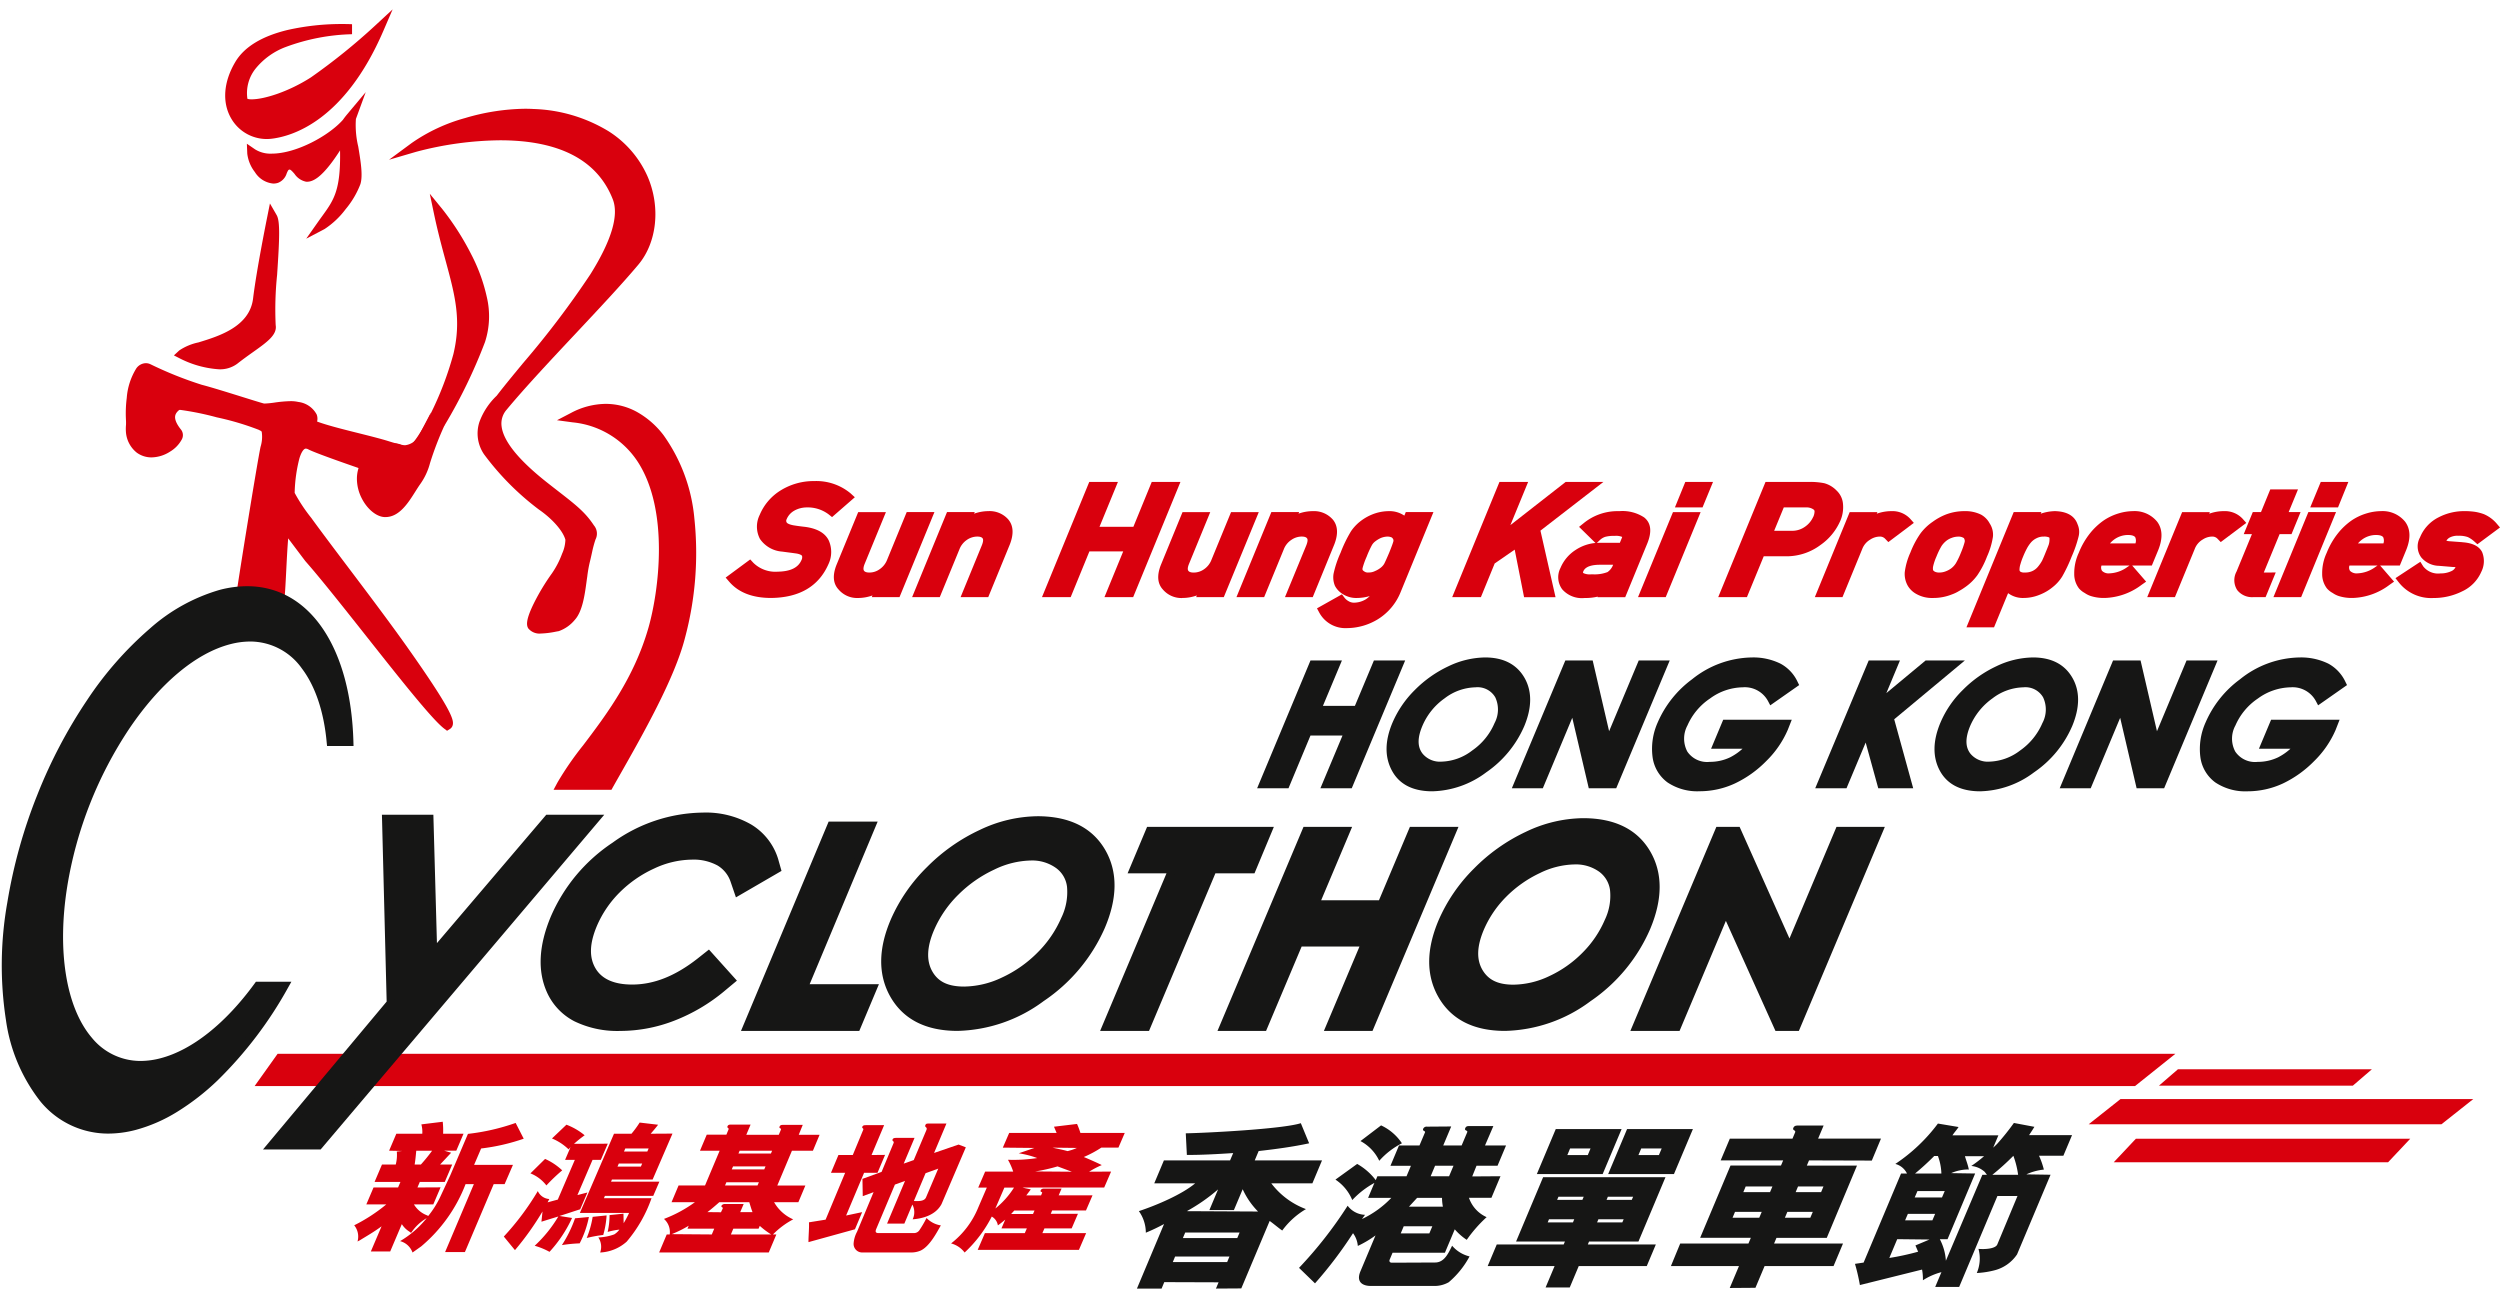 <svg xmlns="http://www.w3.org/2000/svg" xmlns:xlink="http://www.w3.org/1999/xlink" width="361.614" height="186.383" viewBox="0 0 361.614 186.383"><defs><style>.a{fill:none;}.b{clip-path:url(#a);}.c{fill:#d9000d;}.d{fill:#161615;}</style><clipPath id="a"><rect class="a" width="361.614" height="186.383"/></clipPath></defs><g class="b" transform="translate(0 0)"><path class="c" d="M39.063,11.505c-.265.317-.464.582-.618.806-2.928,3.347-10.364,6.708-13.693,4.43.053,1.3,1.772,4.112,3.5,3.559,1-.32.662-1.844,1.84-1.95,1-.086,1.545,1.67,2.509,1.753,1.535.133,4.066-3.7,5.469-6.292.525,8.912-.914,9.982-3.2,13.221,1.608-.845,4.289-4.284,4.831-6.075.634-2.09-1.234-7.831-.641-9.451" transform="translate(11.739 5.456)"/><path class="c" d="M41.161,7.872l-1.42,3.882a13.315,13.315,0,0,0,.34,4c.355,2.146.69,4.174.314,5.414a12.7,12.7,0,0,1-2.14,3.631,12.037,12.037,0,0,1-3.047,2.875l-2.654,1.394,1.726-2.45c.2-.285.394-.552.58-.809,1.686-2.329,2.7-3.731,2.586-9.513-.487.766-.981,1.474-1.444,2.066-1.319,1.686-2.376,2.471-3.325,2.471-.047,0-.095,0-.141-.006A2.659,2.659,0,0,1,30.864,19.7c-.2-.235-.546-.628-.7-.628h-.009c-.152.014-.206.04-.424.55a2.125,2.125,0,0,1-1.256,1.369,2.208,2.208,0,0,1-.675.106,3.5,3.5,0,0,1-2.672-1.663,5.381,5.381,0,0,1-1.1-2.66l-.059-1.44,1.189.814a4.212,4.212,0,0,0,2.407.619c3.533,0,8.252-2.575,10.306-4.9.18-.261.388-.531.635-.825ZM32.678,19.383c.07,0,.73-.054,2.187-1.916a26.985,26.985,0,0,0,1.766-2.6,20.039,20.039,0,0,1-2.777,1.649,18.536,18.536,0,0,1-3.13,1.212,3.345,3.345,0,0,1,1.233,1.021c.214.246.537.618.705.633ZM38.431,22a6.272,6.272,0,0,0,.581-1.249,9.225,9.225,0,0,0-.114-3.235A19.909,19.909,0,0,1,38.431,22ZM27.568,18.21a6.955,6.955,0,0,1-1.629-.18,5.159,5.159,0,0,0,.35.543A2.238,2.238,0,0,0,27.8,19.649a.752.752,0,0,0,.233-.037c.135-.043.216-.2.368-.561a2.88,2.88,0,0,1,.577-.947A9.941,9.941,0,0,1,27.568,18.21Z" transform="translate(11.739 5.456)"/><path class="c" d="M40.175,2.877s-12.8-.737-16.248,5.129.352,10.477,4.542,10c4.134-.479,10.7-3.812,15.6-15.143a89.022,89.022,0,0,1-9.4,7.584c-5.035,3.233-10.517,4.082-10.308,2.57,0,0-2.045-9.2,15.816-10.134" transform="translate(10.71 1.35)"/><path class="c" d="M46.085.005,44.729,3.144C39.106,16.161,31.543,18.372,28.552,18.719a5.926,5.926,0,0,1-5.844-2.976c-1.307-2.286-1.09-5.24.6-8.1,1.292-2.2,3.867-3.771,7.654-4.674A35.609,35.609,0,0,1,38.8,2.124c.865,0,1.39.03,1.412.031l0,1.444a29.51,29.51,0,0,0-9.582,1.844,10.245,10.245,0,0,0-4.345,3.1,5.665,5.665,0,0,0-1.221,4.315l.02.091a2.153,2.153,0,0,0,.618.068c1.8,0,5.321-1.093,8.573-3.181a88.849,88.849,0,0,0,9.3-7.506ZM27.868,17.312a4.556,4.556,0,0,0,.519-.03,13.676,13.676,0,0,0,7.132-3.339A27.06,27.06,0,0,0,41.86,5.783a68.119,68.119,0,0,1-6.8,5.266c-3.649,2.343-7.407,3.41-9.355,3.41a2.252,2.252,0,0,1-1.781-.583,1.186,1.186,0,0,1-.292-.828,7.19,7.19,0,0,1,1.5-5.385,8.826,8.826,0,0,1,.683-.794,6.081,6.081,0,0,0-1.267,1.5c-1.416,2.405-1.63,4.83-.587,6.654A4.519,4.519,0,0,0,27.868,17.312Z" transform="translate(10.71 1.35)"/><path class="c" d="M28.829,33.149c-.756,6.261-9.51,6.668-10.9,7.952,0,0,5.116,2.612,7.4.814,2.918-2.3,5.533-3.581,5.307-4.9-.47-2.828,1.081-14.191.234-15.657,0,0-1.536,7.556-2.048,11.791" transform="translate(8.504 10.129)"/><path class="c" d="M23.154,43.287h0a14.539,14.539,0,0,1-5.559-1.527l-.944-.482.778-.72A7.886,7.886,0,0,1,20.2,39.4c2.949-.9,7.4-2.269,7.9-6.337.509-4.216,2.042-11.774,2.057-11.85L30.54,19.3l.977,1.692c.517.9.409,3.444.061,8.646a48.728,48.728,0,0,0-.206,7.26c.24,1.4-1.23,2.447-3.265,3.893-.705.5-1.5,1.07-2.314,1.709A4.165,4.165,0,0,1,23.154,43.287ZM19.77,41.081a10.447,10.447,0,0,0,3.384.726h0a2.747,2.747,0,0,0,1.723-.474c.838-.662,1.653-1.241,2.372-1.753a20.878,20.878,0,0,0,2.143-1.647c.358-.344.547-.633.52-.794a45.988,45.988,0,0,1,.181-7.49c-.214,1.293-.4,2.546-.53,3.589A7.262,7.262,0,0,1,25.977,38.6a21.534,21.534,0,0,1-5.345,2.213C20.347,40.9,20.051,40.99,19.77,41.081Z" transform="translate(8.504 10.129)"/><path class="c" d="M13.123,45.812c1.647-.924.52-4.343,4.953-4.576,2.322-.122,12.248,2.387,13.619,3.173.485.276,1.25.317.613,3.237-.5,2.32-3.5,21.015-3.528,21.6,1.011,1.01,4.859-.025,5.483.675.29-1.38.408-9.07.84-11.017.007-.027,3.593,4.759,3.6,4.74C44.12,69.812,55.843,85.619,58.613,87.7c.8-.5-3.431-6.634-6.5-10.974-6.1-8.613-16.352-21.4-16.3-22.518.257-5.237,1.187-7.952,3.046-6.97,1.165.612,8.38,3.08,9.042,3.293,1.129.363,1.664-1.375,3.058-1.937,1.6-.653,1.353-.451-1.091-1.225-2.705-.857-8.819-2.1-10.957-3.1a.112.112,0,0,1-.038-.155c.64-.9-.025-1.931-1.971-2.4-1.347-.324-3.687.283-4.843.252-.32-.007-6.65-2.095-9.139-2.738A53.71,53.71,0,0,1,15.363,36.2c-1.894-.877-3.127,5.375-2.239,9.608" transform="translate(6.085 17.131)"/><path class="c" d="M15.007,35.4h0a1.563,1.563,0,0,1,.66.15A54.322,54.322,0,0,0,23.1,38.527c1.378.356,3.911,1.147,5.947,1.782,1.363.426,2.772.865,3.076.934h.025a13.569,13.569,0,0,0,1.509-.148,18.314,18.314,0,0,1,2.276-.2,4.869,4.869,0,0,1,1.139.116,3.482,3.482,0,0,1,2.648,1.809,1.717,1.717,0,0,1,.063,1.024c1.427.538,3.879,1.153,6.075,1.7,1.632.409,3.174.8,4.229,1.13.473.15.861.262,1.173.352s.557.161.733.226a1.547,1.547,0,0,1,.313.15.8.8,0,0,1,.388.643.885.885,0,0,1-.59.845c-.154.077-.353.157-.628.268l-.244.1a3.7,3.7,0,0,0-1.194.954A2.651,2.651,0,0,1,48.2,51.3a1.707,1.707,0,0,1-.522-.084c-.39-.126-7.89-2.676-9.157-3.342a.845.845,0,0,0-.37-.115c-.306,0-.649.516-.919,1.38a21.776,21.776,0,0,0-.695,5.023A24,24,0,0,0,38.93,57.77c1.424,1.964,3.336,4.5,5.361,7.18,2.794,3.7,5.96,7.9,8.409,11.354,6.47,9.139,6.863,10.638,6.711,11.391A.929.929,0,0,1,59,88.31l-.42.262-.4-.3c-1.713-1.284-6.36-7.159-11.28-13.38-3.215-4.064-6.539-8.267-8.743-10.776l0,0c-.057-.061-.109-.129-.162-.2l-.334-.44L36.622,62.1,35.6,60.739c-.112,1.305-.2,3.041-.281,4.639-.109,2.155-.2,4.016-.345,4.69l-.295,1.4-.913-1.025A2.7,2.7,0,0,0,33,70.379c-.3,0-.628.014-.979.029-.387.016-.787.033-1.18.033a3.651,3.651,0,0,1-2.569-.684l-.225-.225.014-.318c.028-.658,3.028-19.321,3.543-21.718a4.826,4.826,0,0,0,.174-2.124c-.039-.128-.058-.14-.258-.239-.054-.027-.116-.058-.18-.094a39.762,39.762,0,0,0-6.058-1.8,41.056,41.056,0,0,0-7.026-1.28c-.051,0-.1,0-.14,0-2.387.125-2.781,1.2-3.237,2.435a3.434,3.434,0,0,1-1.4,2.049l-.859.482-.2-.964a17.762,17.762,0,0,1-.172-5.529,9.438,9.438,0,0,1,1.394-4.293A1.748,1.748,0,0,1,15.007,35.4Zm17.139,7.29h-.108a24.056,24.056,0,0,1-3.423-1c-2.02-.631-4.535-1.416-5.877-1.762a55.317,55.317,0,0,1-7.677-3.065.154.154,0,0,0-.054-.017c-.017,0-.108.035-.247.206-.79.973-1.347,3.906-1.179,6.683a5.138,5.138,0,0,1,1.151-1.979,4.843,4.843,0,0,1,3.307-1.24c.067,0,.139-.005.216-.005,2.633,0,12.25,2.384,13.8,3.273.026.015.064.034.105.054.983.487,1.438,1.292.855,3.965-.448,2.088-3.045,18.144-3.458,21.065a4.624,4.624,0,0,0,1.283.129c.363,0,.748-.016,1.12-.032s.714-.03,1.04-.03a6.566,6.566,0,0,1,.656.028c.078-.9.148-2.292.217-3.655a58.718,58.718,0,0,1,.526-6.559l.009-.037.146-.526.546,0c.365,0,.51.187.775.532.121.158.292.383.494.649.4.529.922,1.22,1.412,1.871.636.844,1.354,1.8,1.464,1.935C41.473,65.7,44.808,69.92,48.034,74c3.033,3.834,6.133,7.753,8.355,10.339q-.25-.4-.553-.878c-1.36-2.122-3.114-4.623-4.316-6.32-2.436-3.439-5.6-7.625-8.383-11.318-2.118-2.806-4.119-5.457-5.57-7.469-2.33-3.231-2.5-3.772-2.476-4.183a22.987,22.987,0,0,1,.763-5.462c.5-1.589,1.27-2.395,2.3-2.395a2.237,2.237,0,0,1,1.044.282c1.065.559,8.038,2.958,8.926,3.245a.265.265,0,0,0,.079.014c.18,0,.5-.339.79-.639a6.3,6.3,0,0,1,1.146-1.009q-.227-.069-.489-.151c-1.014-.321-2.534-.7-4.144-1.106a49.247,49.247,0,0,1-6.9-2.031l-.024-.012a.834.834,0,0,1-.317-1.187l.019-.029c.143-.2.1-.314.082-.362-.1-.265-.587-.662-1.632-.912a3.525,3.525,0,0,0-.8-.076,17,17,0,0,0-2.089.189A14.332,14.332,0,0,1,32.146,42.689Z" transform="translate(6.085 17.131)"/><path class="c" d="M246.649,114.649H207.958l2.521-2.679h38.693Z" transform="translate(98.624 53.102)"/><path class="c" d="M246.805,115.011H207.121l3.2-3.4h39.686Zm-38.011-.723h37.7l1.842-1.956h-37.7Z" transform="translate(98.624 53.102)"/><path class="c" d="M239.419,106.808H212.48l1.912-1.651h26.946Z" transform="translate(100.769 49.871)"/><path class="c" d="M239.554,107.17H211.509l2.749-2.374h28.055Zm-26.1-.723h25.833l1.079-.928H214.527Z" transform="translate(100.769 49.871)"/><path class="c" d="M209.321,108.083h49.862L255.5,111H205.634Z" transform="translate(97.522 51.258)"/><path class="c" d="M255.621,111.363H204.595l4.6-3.642h51.027Zm-48.949-.723h48.7l2.774-2.2h-48.7Z" transform="translate(97.522 51.258)"/><path class="c" d="M296.617,107.586H25.456l2.816-3.951H301.561Z" transform="translate(12.073 49.149)"/><path class="c" d="M296.743,107.948H24.755l3.331-4.674H302.593Zm-270.585-.723H296.49L300.53,104H28.459Z" transform="translate(12.073 49.149)"/><path class="c" d="M81.174,51.449a3.769,3.769,0,0,1,1.772-.439,5.019,5.019,0,0,1,3.143,1l.5.4,3.295-2.872-.635-.578A7.739,7.739,0,0,0,84.025,47.2a9.036,9.036,0,0,0-4.856,1.34,7.61,7.61,0,0,0-3.05,3.56,3.813,3.813,0,0,0,.046,3.473,4.259,4.259,0,0,0,3.2,1.827c.494.065.972.131,1.42.186l.64.088c.512.087.764.236.824.349a.9.9,0,0,1-.094.63c-.475,1.079-1.591,1.62-3.417,1.651a4.551,4.551,0,0,1-3.516-1.265l-.469-.506-3.554,2.627.538.624c1.336,1.541,3.361,2.322,6.024,2.322h.012c4.093-.044,6.883-1.681,8.291-4.881a4.107,4.107,0,0,0,.043-3.445c-.52-1.06-1.656-1.719-3.41-1.956-.777-.084-1.361-.172-1.694-.227-.78-.147-.938-.354-.969-.4a.466.466,0,0,1-.016-.475,2.523,2.523,0,0,1,1.16-1.271" transform="translate(33.764 22.386)"/><path class="c" d="M92.352,50.243l-2.833,6.9a2.925,2.925,0,0,1-1.089,1.368,2.5,2.5,0,0,1-1.47.476c-.407,0-.675-.088-.793-.274s-.083-.537.106-.992l3.072-7.474H85.336l-3.148,7.651c-.588,1.5-.487,2.7.311,3.544a3.506,3.506,0,0,0,2.8,1.227h.007A6.239,6.239,0,0,0,87.4,62.3l-.1.243h4.011l5.051-12.3Z" transform="translate(38.8 23.828)"/><path class="c" d="M100.562,50.15a6.184,6.184,0,0,0-2.107.369l.093-.231h-4.01l-5.046,12.3h4l2.836-6.9a2.924,2.924,0,0,1,1.084-1.378,2.667,2.667,0,0,1,1.5-.482c.6,0,.742.2.789.277.112.162.065.537-.131,1.007l-3.065,7.476h4l3.136-7.654c.575-1.5.5-2.7-.236-3.577a3.586,3.586,0,0,0-2.85-1.21" transform="translate(42.442 23.784)"/><path class="c" d="M118.112,47.282l-2.657,6.491h-4.9l2.665-6.491h-4.147l-6.839,16.669h4.151l2.708-6.618h4.89l-2.714,6.618h4.153l6.842-16.669Z" transform="translate(48.484 22.423)"/><path class="c" d="M117.13,62.665h0a6.22,6.22,0,0,0,2.1-.367l-.108.248h4l5.061-12.3h-4.01l-2.834,6.9a2.919,2.919,0,0,1-1.079,1.368,2.571,2.571,0,0,1-1.485.478c-.405,0-.669-.088-.793-.276s-.077-.535.111-.989l3.068-7.476h-4.011l-3.136,7.65c-.588,1.5-.489,2.692.3,3.546a3.527,3.527,0,0,0,2.807,1.227" transform="translate(53.895 23.828)"/><path class="c" d="M135.242,51.36a3.6,3.6,0,0,0-2.863-1.21,6.219,6.219,0,0,0-2.095.366l.1-.229h-4.023l-5.046,12.3h4.006l2.834-6.9a2.854,2.854,0,0,1,1.1-1.378,2.622,2.622,0,0,1,1.489-.482c.4,0,.671.09.786.265l.013.022c.111.156.059.526-.133,1l-3.077,7.474h4.016l3.128-7.651c.579-1.5.5-2.7-.231-3.578" transform="translate(57.534 23.784)"/><path class="c" d="M141.849,50.8a3.8,3.8,0,0,0-2.266-.649,6.5,6.5,0,0,0-2.347.464,7.144,7.144,0,0,0-1.753,1.007,6.306,6.306,0,0,0-1.352,1.446,19.136,19.136,0,0,0-1.5,3.09,14.9,14.9,0,0,0-1.023,3.066,3.181,3.181,0,0,0,.209,1.741,3.064,3.064,0,0,0,1.1,1.165,3.59,3.59,0,0,0,2.13.579h.029a6.7,6.7,0,0,0,1.771-.274,3.476,3.476,0,0,1-.556.457,3.372,3.372,0,0,1-1.774.5,1.527,1.527,0,0,1-.752-.229,1.9,1.9,0,0,1-.541-.453l-.4-.528-3.61,2.029.354.658a4.294,4.294,0,0,0,3.986,2.2h.012a8.658,8.658,0,0,0,4.442-1.274,8.2,8.2,0,0,0,3.31-3.947l4.741-11.564h-4Zm-1.583,3.72c-.06.209-.209.662-.606,1.639-.4.936-.61,1.395-.73,1.619a2.077,2.077,0,0,1-.534.584l-.021.015a3.381,3.381,0,0,1-.752.433l-.032.015a2,2,0,0,1-.918.2.949.949,0,0,1-.55-.106l-.074-.055a.684.684,0,0,1-.221-.186l-.025-.055a.5.5,0,0,1,.022-.276l0-.029a11.3,11.3,0,0,1,.576-1.585,14.59,14.59,0,0,1,.755-1.66,1.824,1.824,0,0,1,.491-.554l.034-.025a4.028,4.028,0,0,1,.781-.466,2.831,2.831,0,0,1,.958-.2,1.551,1.551,0,0,1,.607.128.708.708,0,0,1,.2.239l.034.077a.473.473,0,0,1,0,.243" transform="translate(61.282 23.784)"/><path class="c" d="M164.36,47.282H158.9l-8,6.249,2.568-6.249h-4.147l-6.839,16.669h4.151l1.995-4.872,2.894-2,1.356,6.877h4.55l-2.182-9.625Z" transform="translate(67.572 22.423)"/><path class="c" d="M165.343,51.08a5.725,5.725,0,0,0-3.593-.93h-.234a7.735,7.735,0,0,0-4.953,1.738l-.669.537,2.372,2.329a6.234,6.234,0,0,0-2.885,1.019,5.7,5.7,0,0,0-2.176,2.595,2.921,2.921,0,0,0,.261,3.1,3.78,3.78,0,0,0,3.237,1.246h.01a7.774,7.774,0,0,0,1.889-.2l-.034.086h4l3.221-7.842c.652-1.654.512-2.882-.444-3.668m-5.354,7.883a5.282,5.282,0,0,1-2.138.317l-.2,0a2.2,2.2,0,0,1-1.113-.165h0l-.056-.059a.3.3,0,0,1-.025-.037.279.279,0,0,1,.034-.13c.1-.234.376-.954,2.276-.992h2.049a2.169,2.169,0,0,1-.827,1.069m2.077-4.915-.273.666h-2.761c-.192,0-.383.009-.566.021l.422-.4a2.037,2.037,0,0,1,.793-.482,4.893,4.893,0,0,1,1.265-.14h.14a2.27,2.27,0,0,1,1.041.155,1.03,1.03,0,0,1-.06.183" transform="translate(72.511 23.784)"/><path class="c" d="M160.714,62.546h4.006l5.051-12.3h-4Z" transform="translate(76.219 23.828)"/><path class="c" d="M164.334,50.972h3.994l1.518-3.69h-4.01Z" transform="translate(77.936 22.423)"/><path class="c" d="M186.2,53.011a4.94,4.94,0,0,0,.43-2.543,2.955,2.955,0,0,0-.9-1.908,3.923,3.923,0,0,0-1.8-1.087l-.065-.013a10.593,10.593,0,0,0-1.949-.178h-6.49L168.583,63.95h4.152l2.431-5.909h3.3a8.179,8.179,0,0,0,4.931-1.65,8.28,8.28,0,0,0,2.8-3.38m-3.888-.644A3.407,3.407,0,0,1,181.2,53.72a3.18,3.18,0,0,1-1.964.635h-2.562l1.392-3.383h3.117l.086,0a1.774,1.774,0,0,1,1.059.273l.027.022a.338.338,0,0,1,.162.231,1.985,1.985,0,0,1-.2.871" transform="translate(79.95 22.423)"/><path class="c" d="M191.835,51.234a3.516,3.516,0,0,0-2.7-1.084,6.294,6.294,0,0,0-2.12.372l.1-.233h-4.01l-5.043,12.3h4l2.856-6.96a2.68,2.68,0,0,1,1.131-1.349l.034-.022a2.574,2.574,0,0,1,1.365-.429,1.016,1.016,0,0,1,.777.311l.469.486,3.686-2.776Z" transform="translate(84.446 23.784)"/><path class="c" d="M197.356,59.467a12.923,12.923,0,0,0,1.433-2.757,10.883,10.883,0,0,0,.851-2.836,2.949,2.949,0,0,0-.475-1.955A3.112,3.112,0,0,0,198,50.7l-.029-.021a5.1,5.1,0,0,0-2.444-.528H195.5a7.511,7.511,0,0,0-2.652.482,8.495,8.495,0,0,0-1.914,1.053,7.525,7.525,0,0,0-1.753,1.664,13.061,13.061,0,0,0-1.477,2.785,9.906,9.906,0,0,0-.817,2.842,3.473,3.473,0,0,0,.438,1.967,3.224,3.224,0,0,0,1.25,1.194,4.566,4.566,0,0,0,2.4.572h.018a7.2,7.2,0,0,0,2.7-.509,5.321,5.321,0,0,0,1.058-.507,8.156,8.156,0,0,0,.8-.5,7.394,7.394,0,0,0,1.8-1.723m-1.8-4.847a11.658,11.658,0,0,1-.54,1.539,10.929,10.929,0,0,1-.722,1.513,2.8,2.8,0,0,1-.675.746,3.192,3.192,0,0,1-.8.433,2.519,2.519,0,0,1-.952.177,1.414,1.414,0,0,1-.632-.128,1.083,1.083,0,0,1-.249-.212,1.585,1.585,0,0,1,0-.507,7.594,7.594,0,0,1,.492-1.47,10.787,10.787,0,0,1,.737-1.523,3.355,3.355,0,0,1,.66-.725,2.716,2.716,0,0,1,.818-.453,2.671,2.671,0,0,1,.933-.178,1.359,1.359,0,0,1,.662.128l.053.025c.041.024.119.063.131.1l.05.124a.6.6,0,0,1,.031.41" transform="translate(88.627 23.784)"/><path class="c" d="M209,52.031c-.29-.845-1.1-1.83-3.257-1.881h-.038a6.835,6.835,0,0,0-2.026.37l.1-.231h-4.007l-6.835,16.666h3.992l2.032-4.939c.124.084.248.164.379.239a3.557,3.557,0,0,0,1.866.454,6.109,6.109,0,0,0,2.315-.463,6.822,6.822,0,0,0,1.871-1.089,5.945,5.945,0,0,0,1.406-1.57,21.474,21.474,0,0,0,1.349-2.845,17.6,17.6,0,0,0,1.011-2.922A2.7,2.7,0,0,0,209,52.031m-4.147,2.926c-.158.423-.317.815-.482,1.21-.142.364-.3.736-.487,1.141a5.563,5.563,0,0,1-.649.935,2.24,2.24,0,0,1-.768.575,2.438,2.438,0,0,1-1.1.209,1.079,1.079,0,0,1-.607-.106l-.03-.027a.3.3,0,0,1-.119-.24,2.777,2.777,0,0,1,.14-.852,8.785,8.785,0,0,1,.38-1.073,11.9,11.9,0,0,1,.532-1.147,5.042,5.042,0,0,1,.619-.917,2.506,2.506,0,0,1,.815-.607,2.185,2.185,0,0,1,1.025-.227,1.712,1.712,0,0,1,.78.125.18.18,0,0,1,.047.147v.066a2.445,2.445,0,0,1-.1.787" transform="translate(91.501 23.784)"/><path class="c" d="M214.741,58.021l.935-2.261c.665-1.672.613-3.046-.168-4.087A4.207,4.207,0,0,0,212,50.15a7.406,7.406,0,0,0-2.018.313,7.917,7.917,0,0,0-2.176,1.014,9.5,9.5,0,0,0-1.984,1.852,11.092,11.092,0,0,0-1.65,2.854,6.975,6.975,0,0,0-.655,3.019,3.419,3.419,0,0,0,.7,2.142l.022.022a3,3,0,0,0,.793.621,3.37,3.37,0,0,0,.862.436,6.207,6.207,0,0,0,1.942.286h.09a9.268,9.268,0,0,0,5.3-1.874l.691-.489L211.9,58.021ZM209.369,54.2a3.4,3.4,0,0,1,1.924-.6c.547,0,.9.118,1.045.324a1.236,1.236,0,0,1,.034.895h-3.686a3.665,3.665,0,0,1,.683-.621m1.831,4.037a4.7,4.7,0,0,1-2.574.914,1.346,1.346,0,0,1-1.079-.355l-.029-.04a.875.875,0,0,1-.059-.737h4.062Z" transform="translate(96.512 23.784)"/><path class="c" d="M224.453,51.234a3.5,3.5,0,0,0-2.7-1.084,6.184,6.184,0,0,0-2.116.372l.094-.233h-4.007l-5.051,12.3h4.006l2.863-6.96a2.689,2.689,0,0,1,1.117-1.352l.034-.016a2.516,2.516,0,0,1,1.365-.432,1.019,1.019,0,0,1,.781.314l.469.482L225,51.853Z" transform="translate(99.914 23.784)"/><path class="c" d="M223.48,60.04l2.287-5.552h1.723L228.8,51.3h-1.723l1.352-3.285h-4.01L223.075,51.3h-1.187l-1.309,3.189h1.185L219.538,59.9a2.622,2.622,0,0,0,.106,2.693A2.732,2.732,0,0,0,222,63.6h1.74l1.464-3.562Z" transform="translate(103.968 22.771)"/><path class="c" d="M228.11,50.243l-5.052,12.3h4.007l5.046-12.3Z" transform="translate(105.785 23.828)"/><path class="c" d="M232.183,47.282h-3.989l-1.526,3.69h4.019Z" transform="translate(107.497 22.423)"/><path class="c" d="M244.724,54.644l-1.889-.14a2.047,2.047,0,0,1-.441-.08,1.281,1.281,0,0,1,.489-.461,2.45,2.45,0,0,1,1.293-.249,3.734,3.734,0,0,1,1.322.192,4.005,4.005,0,0,1,.917.615l.466.42,3.268-2.425-.529-.622a5.023,5.023,0,0,0-1.766-1.291l-.057-.024a7.3,7.3,0,0,0-1.232-.323,10.036,10.036,0,0,0-1.539-.106,7.975,7.975,0,0,0-3.8.917,5.6,5.6,0,0,0-2.651,2.89,2.674,2.674,0,0,0,.2,2.906,3.435,3.435,0,0,0,2.565,1.2l2.018.168.052,0a1.769,1.769,0,0,1,.308.027,1.238,1.238,0,0,1-.671.6,3.57,3.57,0,0,1-1.507.3,2.721,2.721,0,0,1-2.5-1.023l-.411-.659-3.6,2.368.509.649a5.942,5.942,0,0,0,4.979,2.223h.007a9.193,9.193,0,0,0,4.168-.97,5.526,5.526,0,0,0,2.749-2.811,3.439,3.439,0,0,0,.128-2.845c-.419-.852-1.383-1.339-2.85-1.439" transform="translate(111.465 23.783)"/><path class="c" d="M239.07,58.021,240,55.76c.671-1.672.615-3.046-.167-4.087a4.2,4.2,0,0,0-3.51-1.523,7.4,7.4,0,0,0-2.018.313,7.877,7.877,0,0,0-2.176,1.014,9.5,9.5,0,0,0-1.984,1.852,11.136,11.136,0,0,0-1.651,2.854,6.927,6.927,0,0,0-.653,3.019,3.418,3.418,0,0,0,.7,2.142l.022.022a3,3,0,0,0,.793.621,3.394,3.394,0,0,0,.862.436,6.2,6.2,0,0,0,1.94.286h.09a9.269,9.269,0,0,0,5.3-1.874l.691-.489-2.014-2.325ZM233.7,54.2a3.4,3.4,0,0,1,1.924-.6c.547,0,.9.118,1.045.324a1.252,1.252,0,0,1,.034.895h-3.686a3.533,3.533,0,0,1,.683-.621m1.831,4.037a4.7,4.7,0,0,1-2.574.914,1.346,1.346,0,0,1-1.079-.355l-.029-.04a.869.869,0,0,1-.059-.737h4.06Z" transform="translate(108.051 23.784)"/><path class="d" d="M131.164,65.169h3.37l-2.751,6.563h5.8l2.747-6.563h3.345l-7.274,17.4h-3.357l3.2-7.634h-5.8l-3.183,7.634h-3.363Z" transform="translate(58.757 30.907)"/><path class="d" d="M130.8,64.627h4.547L132.6,71.19h4.626l2.747-6.563h4.521l-7.727,18.487h-4.534l3.2-7.634H130.8l-3.183,7.634H123.08Zm2.916,1.085h-2.193l-6.816,16.317H126.9l3.183-7.634h6.981l-3.2,7.634h2.18l6.82-16.317h-2.169l-2.747,6.563h-6.979Z" transform="translate(58.757 30.907)"/><path class="d" d="M150.114,64.874q3.693,0,5.235,2.67t-.065,6.527a15.033,15.033,0,0,1-5.315,6.44,12.86,12.86,0,0,1-7.474,2.64q-3.919,0-5.372-2.708t.09-6.432a14.376,14.376,0,0,1,3.13-4.588,16.41,16.41,0,0,1,4.712-3.326,12.026,12.026,0,0,1,5.06-1.222m-1.387,3.237A8.173,8.173,0,0,0,143.96,69.8a9.9,9.9,0,0,0-3.434,4.274q-1.2,2.881.164,4.563a3.8,3.8,0,0,0,3.143,1.314,8.067,8.067,0,0,0,4.723-1.7,9.741,9.741,0,0,0,3.426-4.2,4.7,4.7,0,0,0,.081-4.206,3.489,3.489,0,0,0-3.338-1.726" transform="translate(64.693 30.766)"/><path class="d" d="M150.114,64.331c2.653,0,4.572.989,5.7,2.94,1.109,1.933,1.1,4.29-.033,7.007a15.631,15.631,0,0,1-5.5,6.673,13.459,13.459,0,0,1-7.789,2.741c-2.817,0-4.786-1.007-5.85-2.994-1.055-1.952-1.032-4.273.068-6.9a14.946,14.946,0,0,1,3.246-4.761,17.041,17.041,0,0,1,4.866-3.434A12.609,12.609,0,0,1,150.114,64.331ZM142.5,82.608a12.4,12.4,0,0,0,7.161-2.541,14.56,14.56,0,0,0,5.128-6.207c.993-2.388,1.025-4.423.094-6.046s-2.495-2.4-4.764-2.4a11.537,11.537,0,0,0-4.831,1.172,15.958,15.958,0,0,0-4.555,3.216,13.869,13.869,0,0,0-3.014,4.415c-.967,2.307-1,4.314-.113,5.964C138.474,81.816,140.075,82.608,142.5,82.608Zm6.232-15.039a4.044,4.044,0,0,1,3.813,2.008,5.228,5.228,0,0,1-.055,4.674,10.338,10.338,0,0,1-3.612,4.433,8.628,8.628,0,0,1-5.039,1.806,4.332,4.332,0,0,1-3.565-1.515c-1.041-1.283-1.123-3-.242-5.113a10.509,10.509,0,0,1,3.618-4.506A8.753,8.753,0,0,1,148.727,67.569ZM143.834,79.4a7.575,7.575,0,0,0,4.407-1.6,9.145,9.145,0,0,0,3.243-3.968,4.162,4.162,0,0,0,.108-3.732,2.952,2.952,0,0,0-2.864-1.448,7.592,7.592,0,0,0-4.452,1.585,9.309,9.309,0,0,0-3.248,4.043c-.724,1.734-.7,3.047.085,4.01A3.263,3.263,0,0,0,143.834,79.4Z" transform="translate(64.693 30.766)"/><path class="d" d="M156.17,65.169h3.164l2.66,11.453,4.794-11.453h3.307l-7.286,17.4H159.63l-2.671-11.408-4.766,11.408h-3.307Z" transform="translate(70.609 30.907)"/><path class="d" d="M155.809,64.627h3.956l2.377,10.236,4.285-10.236h4.483l-7.74,18.487H159.2L156.813,72.92l-4.259,10.194h-4.483Zm3.094,1.085h-2.372L149.7,82.029h2.13L157.1,69.407l2.956,12.622h2.387l6.831-16.317h-2.13l-5.3,12.67Z" transform="translate(70.609 30.907)"/><path class="d" d="M182.509,68.154l-3.295,2.307a4.348,4.348,0,0,0-4.193-2.35,8.692,8.692,0,0,0-5.005,1.706,9.53,9.53,0,0,0-3.464,4.138,4.539,4.539,0,0,0,.013,4.277,3.988,3.988,0,0,0,3.712,1.748,7.313,7.313,0,0,0,3.19-.714A9.57,9.57,0,0,0,176.309,77h-5.035l1.3-3.111h8.759l-.289.734a13.584,13.584,0,0,1-2.993,4.325,15.177,15.177,0,0,1-4.377,3.127,11.5,11.5,0,0,1-4.855,1.076,7.272,7.272,0,0,1-4.343-1.172,4.9,4.9,0,0,1-1.953-3.357,8.743,8.743,0,0,1,.725-4.7,14.691,14.691,0,0,1,4.794-6,13.5,13.5,0,0,1,8.328-3.046,8.344,8.344,0,0,1,3.883.842,5.207,5.207,0,0,1,2.253,2.438" transform="translate(77.04 30.766)"/><path class="d" d="M176.373,64.331a8.9,8.9,0,0,1,4.132.9,5.7,5.7,0,0,1,2.489,2.677l.21.419-4.184,2.93-.287-.546a3.816,3.816,0,0,0-3.713-2.06,8.191,8.191,0,0,0-4.7,1.609,9.049,9.049,0,0,0-3.274,3.9,4.008,4.008,0,0,0-.023,3.786,3.46,3.46,0,0,0,3.248,1.487,6.766,6.766,0,0,0,2.951-.658,8.227,8.227,0,0,0,1.785-1.239H170.46l1.756-4.2h9.916l-.585,1.485a14.165,14.165,0,0,1-3.109,4.5,15.8,15.8,0,0,1-4.535,3.237,12.1,12.1,0,0,1-5.082,1.126,7.744,7.744,0,0,1-4.66-1.274l0,0a5.439,5.439,0,0,1-2.169-3.712,9.327,9.327,0,0,1,.761-4.994,15.3,15.3,0,0,1,4.966-6.221A14.092,14.092,0,0,1,176.373,64.331Zm5.429,3.656a4.4,4.4,0,0,0-1.791-1.787l0,0a7.828,7.828,0,0,0-3.633-.781,13.036,13.036,0,0,0-8,2.934,14.23,14.23,0,0,0-4.624,5.779,8.264,8.264,0,0,0-.689,4.412,4.334,4.334,0,0,0,1.736,3,6.717,6.717,0,0,0,4.024,1.068,11.024,11.024,0,0,0,4.628-1.027,14.715,14.715,0,0,0,4.22-3.017,13.1,13.1,0,0,0,2.869-4.134h-7.6l-.848,2.026h5.421l-.8.9a10.129,10.129,0,0,1-3.005,2.395l-.009,0a7.842,7.842,0,0,1-3.425.767,4.511,4.511,0,0,1-4.176-2.009,5.073,5.073,0,0,1-.05-4.768,10.116,10.116,0,0,1,3.654-4.374,9.253,9.253,0,0,1,5.316-1.8,4.911,4.911,0,0,1,4.359,2.114Z" transform="translate(77.04 30.766)"/><path class="d" d="M185.937,65.169h3.344l-2.5,6,7.227-6h3.98l-9.338,7.772,2.652,9.63H187.37l-2.129-7.727L182,82.571h-3.349Z" transform="translate(84.726 30.907)"/><path class="d" d="M185.576,64.627h4.518l-1.968,4.721,5.682-4.721h5.676l-10.222,8.508,2.748,9.979h-5.054L185.135,76.5l-2.772,6.612h-4.525Zm2.891,1.085H186.3l-6.83,16.317h2.173l3.706-8.841,2.436,8.841h2.8l-2.556-9.28,8.454-7.037H194.2L185.429,73Z" transform="translate(84.726 30.907)"/><path class="d" d="M203.874,64.874c2.449,0,4.206.892,5.229,2.67s1,3.961-.068,6.527a14.941,14.941,0,0,1-5.328,6.44,12.82,12.82,0,0,1-7.463,2.64q-3.91,0-5.375-2.708t.1-6.432a14.053,14.053,0,0,1,3.131-4.588,16.283,16.283,0,0,1,4.706-3.326,11.98,11.98,0,0,1,5.066-1.222m-1.4,3.237a8.116,8.116,0,0,0-4.756,1.685,10,10,0,0,0-3.448,4.274c-.793,1.921-.743,3.442.167,4.563a3.824,3.824,0,0,0,3.153,1.314,8.14,8.14,0,0,0,4.724-1.7,9.751,9.751,0,0,0,3.417-4.2,4.68,4.68,0,0,0,.081-4.206,3.485,3.485,0,0,0-3.338-1.726" transform="translate(90.188 30.766)"/><path class="d" d="M203.874,64.331c2.659,0,4.576.99,5.7,2.942,1.109,1.923,1.1,4.28-.037,7.006a15.537,15.537,0,0,1-5.515,6.674,13.421,13.421,0,0,1-7.776,2.74c-2.814,0-4.783-1.007-5.853-2.994-1.043-1.949-1.017-4.269.079-6.9a14.631,14.631,0,0,1,3.25-4.764,16.885,16.885,0,0,1,4.858-3.432A12.569,12.569,0,0,1,203.874,64.331Zm-7.629,18.276a12.365,12.365,0,0,0,7.149-2.54,14.47,14.47,0,0,0,5.141-6.207c1.011-2.429,1.043-4.407.1-6.046-.929-1.614-2.485-2.4-4.759-2.4a11.5,11.5,0,0,0-4.836,1.171,15.809,15.809,0,0,0-4.549,3.215,13.561,13.561,0,0,0-3.016,4.414c-.964,2.314-1.006,4.322-.125,5.968C192.225,81.815,193.827,82.608,196.244,82.608Zm6.233-15.039a4,4,0,0,1,3.813,2.008,5.213,5.213,0,0,1-.056,4.675,10.336,10.336,0,0,1-3.6,4.431,8.694,8.694,0,0,1-5.04,1.806,4.352,4.352,0,0,1-3.575-1.514c-1.037-1.277-1.12-3-.247-5.112l0-.005a10.59,10.59,0,0,1,3.631-4.5A8.662,8.662,0,0,1,202.477,67.569ZM197.593,79.4A7.638,7.638,0,0,0,202,77.8a9.265,9.265,0,0,0,3.231-3.966,4.148,4.148,0,0,0,.108-3.733,2.952,2.952,0,0,0-2.864-1.448,7.6,7.6,0,0,0-4.44,1.583,9.519,9.519,0,0,0-3.264,4.043c-.719,1.742-.69,3.054.087,4.011A3.282,3.282,0,0,0,197.593,79.4Z" transform="translate(90.188 30.766)"/><path class="d" d="M209.9,65.169h3.186l2.655,11.453,4.79-11.453h3.307l-7.274,17.4h-3.187l-2.662-11.408-4.769,11.408h-3.31Z" transform="translate(96.102 30.907)"/><path class="d" d="M209.543,64.627h3.978l2.373,10.235,4.28-10.235h4.483l-7.727,18.487H212.95l-2.379-10.193L206.31,83.114h-4.485Zm3.116,1.085h-2.393l-6.812,16.317h2.134l5.277-12.623,2.946,12.623h2.4l6.82-16.317H220.9l-5.3,12.672Z" transform="translate(96.102 30.907)"/><path class="d" d="M236.262,68.154l-3.295,2.307a4.346,4.346,0,0,0-4.184-2.35,8.757,8.757,0,0,0-5.021,1.706,9.506,9.506,0,0,0-3.451,4.138,4.494,4.494,0,0,0,.013,4.277,3.971,3.971,0,0,0,3.711,1.748,7.309,7.309,0,0,0,3.187-.714A9.625,9.625,0,0,0,230.064,77h-5.04l1.306-3.111h8.754l-.286.734a13.573,13.573,0,0,1-2.99,4.325,15.286,15.286,0,0,1-4.37,3.127,11.576,11.576,0,0,1-4.867,1.076,7.283,7.283,0,0,1-4.337-1.172,4.878,4.878,0,0,1-1.962-3.357,8.782,8.782,0,0,1,.734-4.7,14.662,14.662,0,0,1,4.8-6,13.487,13.487,0,0,1,8.31-3.046,8.388,8.388,0,0,1,3.9.842,5.236,5.236,0,0,1,2.248,2.438" transform="translate(102.531 30.766)"/><path class="d" d="M230.114,64.331a8.974,8.974,0,0,1,4.148.9,5.779,5.779,0,0,1,2.485,2.679l.208.418-4.181,2.928-.287-.544a3.813,3.813,0,0,0-3.7-2.06,8.269,8.269,0,0,0-4.713,1.61,9.017,9.017,0,0,0-3.258,3.9,3.965,3.965,0,0,0-.025,3.785,3.451,3.451,0,0,0,3.248,1.489,6.787,6.787,0,0,0,2.948-.658,8.255,8.255,0,0,0,1.783-1.239h-4.558l1.762-4.2h9.908L235.3,74.83a14.153,14.153,0,0,1-3.106,4.5,15.9,15.9,0,0,1-4.527,3.237,12.14,12.14,0,0,1-5.094,1.126,7.825,7.825,0,0,1-4.654-1.274,5.418,5.418,0,0,1-2.182-3.715,9.367,9.367,0,0,1,.77-4.993,15.251,15.251,0,0,1,4.969-6.221A14.07,14.07,0,0,1,230.114,64.331Zm5.441,3.655a4.486,4.486,0,0,0-1.79-1.788,7.91,7.91,0,0,0-3.651-.782,13.014,13.014,0,0,0-7.98,2.934,14.184,14.184,0,0,0-4.627,5.777,8.194,8.194,0,0,0-.7,4.414,4.312,4.312,0,0,0,1.745,3,6.781,6.781,0,0,0,4.018,1.068,11.06,11.06,0,0,0,4.64-1.027,14.814,14.814,0,0,0,4.212-3.017,13.09,13.09,0,0,0,2.866-4.134h-7.6l-.851,2.026h5.429l-.8.9a10.189,10.189,0,0,1-3,2.394l-.01,0a7.863,7.863,0,0,1-3.421.767,4.5,4.5,0,0,1-4.175-2.01,5.025,5.025,0,0,1-.048-4.769,10.083,10.083,0,0,1,3.639-4.37,9.333,9.333,0,0,1,5.333-1.8,4.905,4.905,0,0,1,4.35,2.114Z" transform="translate(102.531 30.766)"/><path class="d" d="M170.828,82.163H153.664L151.306,87.8h5.618l-9.6,22.793h5.9l9.6-22.793h5.654Zm20.855,0-4.471,10.609h-9.538l4.47-10.609H176.29l-11.98,28.425h5.85l5.144-12.2h9.544l-5.145,12.2h5.853l11.975-28.425ZM225.6,85.417c-1.762-3-4.868-4.514-9.232-4.514a19.033,19.033,0,0,0-8.042,1.919,25.594,25.594,0,0,0-7.39,5.248,23.457,23.457,0,0,0-4.989,7.317c-1.728,4.1-1.722,7.688.015,10.662,1.757,3.015,4.821,4.539,9.112,4.539a20.872,20.872,0,0,0,12.036-4.184,23.777,23.777,0,0,0,8.452-10.193c1.771-4.194,1.782-7.825.038-10.794m-5.577,9.844a15.751,15.751,0,0,1-3.339,4.931,17.066,17.066,0,0,1-5.008,3.523,12.842,12.842,0,0,1-5.347,1.272c-2.435,0-4.014-.765-4.984-2.409-.969-1.666-.915-3.712.159-6.261a15.823,15.823,0,0,1,3.349-4.956,17.717,17.717,0,0,1,5.046-3.556,12.358,12.358,0,0,1,5.219-1.3,6.319,6.319,0,0,1,3.911,1.166,4.438,4.438,0,0,1,1.775,3,8.524,8.524,0,0,1-.781,4.588m9.378,2.567-5.375,12.761h5.938l7.044-16.733,7.539,16.733h2.663L259.19,82.163h-5.814l-7.143,16.958-7.576-16.958H236l-6.6,15.664M66.651,80.409,50.079,99.859l-.541-19.45H43.181l.683,26.671L26.593,127.735h6.926l40.1-47.326Zm32.8,6.09a8.326,8.326,0,0,0-3.678-4.756A12.606,12.606,0,0,0,89.032,80.1,22.131,22.131,0,0,0,76.3,84.345a23.923,23.923,0,0,0-8.753,10.479c-1.678,4.019-1.874,7.528-.576,10.452,1.6,3.523,5,5.312,10.115,5.312a21.159,21.159,0,0,0,7.7-1.476,25.317,25.317,0,0,0,7.037-4.172l1.368-1.135-3.326-3.7-1.268,1c-3.32,2.6-6.519,3.861-9.779,3.861-2.782,0-4.709-.862-5.735-2.555-1.057-1.744-1.019-3.923.121-6.644a15.93,15.93,0,0,1,3.408-5.039A17.665,17.665,0,0,1,81.8,87.145a13.649,13.649,0,0,1,5.654-1.328,7.784,7.784,0,0,1,4.019.935,4.906,4.906,0,0,1,2.12,2.674l.547,1.589L99.8,87.73Zm14.075-5.1h-5.915L95.384,110.588h15.94l2.381-5.67H103.687Zm33.265,3.842c-1.775-3.066-4.915-4.62-9.353-4.62a19.289,19.289,0,0,0-8.105,1.933,25.968,25.968,0,0,0-7.479,5.266,23.67,23.67,0,0,0-5.091,7.342c-1.791,4.134-1.83,7.765-.106,10.784,1.771,3.081,4.872,4.642,9.229,4.642a21.141,21.141,0,0,0,12.145-4.21,24.15,24.15,0,0,0,8.607-10.222c1.834-4.23,1.886-7.9.153-10.914m-5.406,9.785a16.574,16.574,0,0,1-3.571,5.2,18.236,18.236,0,0,1-5.321,3.708,13.545,13.545,0,0,1-5.614,1.331c-2.517,0-4.143-.781-5.107-2.462-.974-1.7-.892-3.9.252-6.532a16.674,16.674,0,0,1,3.582-5.2,18.85,18.85,0,0,1,5.363-3.75,13.141,13.141,0,0,1,5.5-1.367,6.442,6.442,0,0,1,4.02,1.21,4.415,4.415,0,0,1,1.778,3.066,9,9,0,0,1-.883,4.8" transform="translate(12.612 37.985)"/><path class="d" d="M89.032,79.553a13.139,13.139,0,0,1,7.024,1.73,8.845,8.845,0,0,1,3.91,5.056l0,.012.464,1.637-6.592,3.828L93.08,89.6a4.371,4.371,0,0,0-1.889-2.387,7.241,7.241,0,0,0-3.737-.856,13.108,13.108,0,0,0-5.429,1.279,17.132,17.132,0,0,0-5.021,3.478,15.382,15.382,0,0,0-3.293,4.867c-1.068,2.55-1.119,4.563-.156,6.151.923,1.522,2.7,2.294,5.271,2.294,3.135,0,6.225-1.225,9.444-3.746l1.665-1.318,4.044,4.5-1.8,1.5a25.876,25.876,0,0,1-7.188,4.261,21.692,21.692,0,0,1-7.9,1.512,14.216,14.216,0,0,1-6.629-1.4,8.746,8.746,0,0,1-3.98-4.234c-1.359-3.064-1.167-6.725.57-10.885A24.461,24.461,0,0,1,76,83.9,22.667,22.667,0,0,1,89.032,79.553Zm9.9,7.1a7.79,7.79,0,0,0-3.443-4.448,12.087,12.087,0,0,0-6.453-1.568,21.607,21.607,0,0,0-12.418,4.154,23.4,23.4,0,0,0-8.562,10.243c-1.617,3.873-1.812,7.246-.581,10.022,1.5,3.309,4.736,4.989,9.619,4.989a20.615,20.615,0,0,0,7.507-1.439,24.8,24.8,0,0,0,6.887-4.084l.934-.775-2.608-2.9-.868.688c-3.42,2.678-6.728,3.978-10.116,3.978-2.98,0-5.066-.947-6.2-2.816-1.155-1.906-1.128-4.24.084-7.135a16.467,16.467,0,0,1,3.525-5.212,18.215,18.215,0,0,1,5.338-3.7,14.181,14.181,0,0,1,5.879-1.377,8.291,8.291,0,0,1,4.3,1.012,5.431,5.431,0,0,1,2.354,2.963l.332.965,4.721-2.742Zm-56.3-6.787h7.441l.516,18.565L66.4,79.867h8.388L33.77,128.278H25.432l17.884-21.389Zm6.386,1.085H43.738l.674,26.319L27.754,127.193h5.514l39.18-46.241H66.9L49.576,101.286Zm88.424-.873c4.639,0,7.944,1.646,9.822,4.891,1.823,3.17,1.781,7.006-.125,11.4a24.686,24.686,0,0,1-8.794,10.452,21.677,21.677,0,0,1-12.455,4.308c-4.562,0-7.825-1.654-9.7-4.915-1.813-3.176-1.786-6.967.079-11.27a24.22,24.22,0,0,1,5.205-7.51,26.519,26.519,0,0,1,7.635-5.374A19.817,19.817,0,0,1,137.434,80.079Zm-11.552,29.967a20.619,20.619,0,0,0,11.834-4.113,23.619,23.619,0,0,0,8.42-9.993c1.762-4.064,1.823-7.573.181-10.428-1.67-2.885-4.659-4.348-8.882-4.348a18.747,18.747,0,0,0-7.877,1.882,25.441,25.441,0,0,0-7.323,5.157,23.144,23.144,0,0,0-4.976,7.173c-1.722,3.973-1.766,7.439-.133,10.3C118.79,108.576,121.737,110.046,125.882,110.046ZM216.373,80.36c4.572,0,7.835,1.609,9.7,4.782,1.836,3.126,1.834,6.921-.006,11.28a24.314,24.314,0,0,1-8.639,10.425,21.405,21.405,0,0,1-12.349,4.283c-4.5,0-7.721-1.618-9.581-4.809-1.828-3.13-1.844-6.88-.046-11.146a23.98,23.98,0,0,1,5.1-7.487A26.133,26.133,0,0,1,208.1,82.33,19.575,19.575,0,0,1,216.373,80.36Zm-11.294,29.685a20.346,20.346,0,0,0,11.724-4.085A23.246,23.246,0,0,0,225.067,96c1.7-4.027,1.724-7.5.071-10.309s-4.6-4.246-8.764-4.246a18.5,18.5,0,0,0-7.813,1.869,25.052,25.052,0,0,0-7.234,5.138,22.9,22.9,0,0,0-4.875,7.146c-1.658,3.933-1.663,7.358-.016,10.177S200.995,110.046,205.079,110.046ZM107.246,80.857h7.091L104.5,104.376h10.019l-2.837,6.755H94.569Zm5.461,1.085h-4.739L96.2,110.046h14.764l1.925-4.585H102.873Zm40.6-.321h18.338l-2.8,6.717h-5.655l-9.6,22.793h-7.074l9.6-22.793H150.49Zm16.711,1.085H154.025l-1.9,4.547h5.62l-9.6,22.793h4.72l9.6-22.793h5.652Zm5.916-1.085h7.03L178.49,92.23h8.361l4.471-10.609h7.026l-12.432,29.51h-7.031l5.145-12.2h-8.367l-5.144,12.2h-7.027Zm5.4,1.085H176.65l-11.522,27.34H169.8l5.144-12.2h10.722l-5.145,12.2H185.2l11.518-27.34h-4.671l-4.471,10.609H176.855Zm54.317-1.085h3.366l7.21,16.138,6.8-16.138h6.992l-12.432,29.51H244.2L237.03,95.214l-6.7,15.917h-7.116Zm2.662,1.085h-1.942l-11.515,27.34h4.761L237,92.5l7.907,17.548h1.952l11.518-27.34h-4.637l-7.488,17.779ZM136.466,85.4a6.972,6.972,0,0,1,4.35,1.322,4.982,4.982,0,0,1,1.985,3.42,9.523,9.523,0,0,1-.923,5.1,17.115,17.115,0,0,1-3.684,5.361,18.768,18.768,0,0,1-5.478,3.817,14.076,14.076,0,0,1-5.84,1.38,7.669,7.669,0,0,1-3.371-.654,4.967,4.967,0,0,1-2.206-2.08c-1.067-1.864-.991-4.225.225-7.019a17.208,17.208,0,0,1,3.7-5.372,19.387,19.387,0,0,1,5.518-3.858A13.663,13.663,0,0,1,136.466,85.4Zm-9.59,19.316a13,13,0,0,0,5.388-1.282,17.687,17.687,0,0,0,5.163-3.6,16.042,16.042,0,0,0,3.456-5.025,8.483,8.483,0,0,0,.845-4.515,3.9,3.9,0,0,0-1.569-2.71,5.92,5.92,0,0,0-3.692-1.1A12.6,12.6,0,0,0,131.2,87.8a18.3,18.3,0,0,0-5.21,3.643,16.13,16.13,0,0,0-3.467,5.034c-1.073,2.465-1.166,4.5-.28,6.049C123.108,104.043,124.538,104.718,126.876,104.718Zm88.247-18.751a6.844,6.844,0,0,1,4.239,1.276,4.96,4.96,0,0,1,1.983,3.348,9.043,9.043,0,0,1-.819,4.883,16.27,16.27,0,0,1-3.453,5.1,17.606,17.606,0,0,1-5.167,3.634,13.369,13.369,0,0,1-5.574,1.322,7.427,7.427,0,0,1-3.278-.642,4.994,4.994,0,0,1-2.174-2.034c-1.061-1.825-1.019-4.031.127-6.748a16.38,16.38,0,0,1,3.463-5.126,18.253,18.253,0,0,1,5.2-3.667A12.9,12.9,0,0,1,215.123,85.967Zm-8.789,18.478a12.3,12.3,0,0,0,5.12-1.223A16.525,16.525,0,0,0,216.3,99.81a15.192,15.192,0,0,0,3.226-4.762,8,8,0,0,0,.744-4.294,3.922,3.922,0,0,0-1.567-2.647,5.791,5.791,0,0,0-3.583-1.056,11.836,11.836,0,0,0-4.988,1.244,17.167,17.167,0,0,0-4.893,3.448,15.3,15.3,0,0,0-3.234,4.784c-1,2.381-1.066,4.271-.19,5.778C202.691,103.785,204.084,104.445,206.333,104.445Z" transform="translate(12.612 37.985)"/><path class="c" d="M68.347,71.976c-3.093,10.82-10.575,17.6-13.214,22.513h6.743c3.408-6.036,8.759-15.12,10.365-21.455,5.6-22.05-4.3-37.5-15.465-31.686C73.395,43.6,70.169,65.6,68.347,71.976" transform="translate(26.147 19.025)"/><path class="c" d="M62.3,95.212H53.924l.572-1.065A45.229,45.229,0,0,1,58.2,88.785c3.282-4.334,7.365-9.728,9.447-17.008,1.488-5.208,3.075-16.938-1.572-24.048a12.712,12.712,0,0,0-9.4-5.664l-2.257-.306,2.021-1.052a10.87,10.87,0,0,1,5.032-1.314,9.363,9.363,0,0,1,4.561,1.194,12.5,12.5,0,0,1,3.8,3.336,24.511,24.511,0,0,1,4.456,12.02,47.469,47.469,0,0,1-1.347,17.27c-1.489,5.872-6.117,14.022-9.5,19.974q-.489.861-.94,1.659Zm-5.9-1.446h5.057l.734-1.294c3.339-5.88,7.911-13.932,9.352-19.615,3.443-13.55.786-23.372-2.849-28.046-2.02-2.6-4.516-3.971-7.217-3.971a8.49,8.49,0,0,0-2.173.29,13.657,13.657,0,0,1,7.988,5.809,19.546,19.546,0,0,1,2.643,6.667,33.4,33.4,0,0,1,.658,7.205,45.961,45.961,0,0,1-1.549,11.364c-2.156,7.54-6.33,13.054-9.684,17.484C58.207,91.177,57.178,92.537,56.4,93.766Z" transform="translate(26.147 19.025)"/><path class="d" d="M37.037,115.1c-4.143,5.7-9.078,9.792-13.955,11.057-10.525,2.732-16.857-8.7-14.14-25.527S22.4,67.934,32.924,65.2c8.069-2.089,13.657,4.129,14.617,14.71h2.777c-.4-15.138-7.735-24.35-18.649-21.518C18.358,61.847,4.778,81.9,1.34,103.184S5.9,138.917,19.216,135.467c7.871-2.042,15.842-9.894,21.747-20.37Z" transform="translate(0.257 27.451)"/><path class="d" d="M15.41,136.518h0a12.657,12.657,0,0,1-9.851-4.687A24.505,24.505,0,0,1,.6,120.072,51.979,51.979,0,0,1,.8,103.1,74.17,74.17,0,0,1,5.153,87.491a72,72,0,0,1,7.2-13.693,50.6,50.6,0,0,1,9.1-10.357,26.094,26.094,0,0,1,10.085-5.573,15.75,15.75,0,0,1,3.944-.527c4.479,0,8.295,2.167,11.034,6.267,2.67,4,4.174,9.629,4.349,16.289l.015.557h-3.83L47,79.96c-.4-4.451-1.648-8.161-3.6-10.73a9.166,9.166,0,0,0-7.47-3.888,11.507,11.507,0,0,0-2.874.385c-4.962,1.289-10.149,5.623-14.6,12.2a57.936,57.936,0,0,0-8.977,22.783c-1.511,9.358-.186,17.559,3.544,21.939a9.06,9.06,0,0,0,7.046,3.362h0a11.494,11.494,0,0,0,2.877-.386c4.579-1.188,9.428-5.041,13.653-10.851l.162-.223h5.131l-.456.809A58.063,58.063,0,0,1,31.2,128.838a35,35,0,0,1-5.814,4.521,22.564,22.564,0,0,1-6.034,2.633A15.766,15.766,0,0,1,15.41,136.518ZM35.477,58.426a14.667,14.667,0,0,0-3.671.492c-13.1,3.4-26.529,23.3-29.93,44.352-1.919,11.873-.233,22.288,4.509,27.858a11.6,11.6,0,0,0,9.025,4.3h0a14.681,14.681,0,0,0,3.67-.492c7.2-1.868,14.986-9.056,20.947-19.3H37.312c-4.335,5.888-9.332,9.8-14.094,11.04a12.658,12.658,0,0,1-3.15.421,10.114,10.114,0,0,1-7.872-3.744A19.491,19.491,0,0,1,8.245,114a41.223,41.223,0,0,1,.162-13.462,59.044,59.044,0,0,1,9.15-23.218c4.6-6.8,10.013-11.291,15.231-12.647a12.592,12.592,0,0,1,3.147-.42,10.214,10.214,0,0,1,8.334,4.318,21.625,21.625,0,0,1,3.765,10.795h1.725c-.236-6.211-1.667-11.443-4.149-15.158C43.081,60.426,39.577,58.426,35.477,58.426Z" transform="translate(0.257 27.451)"/><path class="c" d="M56.007,48.8c-1.1,1.333-2.093,2.555-2.909,3.622-2.142,2.2-3.575,4.76-1.766,7.61a38.429,38.429,0,0,0,7.731,7.78C61,69.148,62.775,71.048,63.188,72.6c.226.837-.831,3.78-2.06,5.467-1.72,2.354-3.879,6.386-3.392,7.156s2.777.215,3.674.071a4.874,4.874,0,0,0,1.922-1.429c1.106-1.228,1.349-4.169,1.6-5.8a29.218,29.218,0,0,1,.734-3.737c.554-2.549.98-2.27.341-3.239-1.424-2.166-3.021-3.189-6.6-6.018-3.823-3.012-9.012-7.9-5.974-11.56,5.089-6.139,14.156-15.149,19.062-20.995,5.094-6.08,2.351-20.33-14.676-21.324-5.354-.313-12.888,1.648-17.134,4.787,0,0,23.772-6.964,29.339,7.3,2.378,6.086-7.57,17.7-14.011,25.522" transform="translate(19.292 5.293)"/><path class="c" d="M58.938,86.344h0a2.088,2.088,0,0,1-1.815-.741c-.275-.434-.392-1.215.834-3.688a31.668,31.668,0,0,1,2.588-4.278,12.661,12.661,0,0,0,1.469-2.845,5.188,5.188,0,0,0,.476-2.009c-.338-1.268-1.88-3.026-3.837-4.375a39.141,39.141,0,0,1-7.931-7.988,5.355,5.355,0,0,1-.678-4.652,9.967,9.967,0,0,1,2.506-3.818c.778-1.016,1.722-2.179,2.9-3.609l.916-1.11a130.641,130.641,0,0,0,9.751-12.869c3.046-4.87,4.132-8.511,3.23-10.82C67.133,17.876,61.642,15,53.024,15a49,49,0,0,0-12.142,1.671l-3.906,1.144L40.249,15.4a25.173,25.173,0,0,1,7.732-3.617,31.7,31.7,0,0,1,8.678-1.345c.409,0,.811.011,1.2.034a22.233,22.233,0,0,1,10.869,3.215,14.81,14.81,0,0,1,5.651,6.551c1.9,4.4,1.365,9.524-1.332,12.744-2.375,2.83-5.64,6.312-9.1,10-3.608,3.848-7.338,7.826-9.963,10.993a3.015,3.015,0,0,0-.729,2.344c.229,2.166,2.448,4.92,6.593,8.187.61.481,1.17.917,1.665,1.3,2.481,1.928,3.848,2.99,5.095,4.887a1.852,1.852,0,0,1,.238,2.046,15.948,15.948,0,0,0-.476,1.744c-.2.926-.3,1.334-.368,1.6a18.54,18.54,0,0,0-.353,2.051l-.006.037c-.035.228-.07.486-.107.76-.241,1.771-.571,4.2-1.667,5.414A5.275,5.275,0,0,1,61.526,86c-.113.018-.253.044-.415.074A12.615,12.615,0,0,1,58.938,86.344Zm-.547-1.509a1.8,1.8,0,0,0,.547.063h0a11.528,11.528,0,0,0,1.91-.241c.17-.031.318-.059.446-.079a4.511,4.511,0,0,0,1.5-1.2c.8-.885,1.1-3.145,1.308-4.64.038-.279.074-.543.11-.782l.006-.037A19.536,19.536,0,0,1,64.6,75.74c.065-.262.162-.659.359-1.566a17.462,17.462,0,0,1,.515-1.887,3.126,3.126,0,0,0,.129-.452,1.664,1.664,0,0,0-.2-.348c-1.116-1.7-2.339-2.648-4.775-4.541-.5-.386-1.06-.824-1.673-1.308-4.526-3.566-6.86-6.565-7.136-9.17a4.616,4.616,0,0,1,.033-1.252,4.026,4.026,0,0,0,.093,4.431,37.9,37.9,0,0,0,7.531,7.572c1.712,1.18,3.9,3.248,4.413,5.193a5.815,5.815,0,0,1-.505,2.852,13.981,13.981,0,0,1-1.668,3.226A30.07,30.07,0,0,0,59.382,82.3,8.721,8.721,0,0,0,58.391,84.835ZM53.024,13.557a25.468,25.468,0,0,1,10.245,1.855,13.471,13.471,0,0,1,7.423,7.606c1.093,2.8,0,6.76-3.351,12.113a104.454,104.454,0,0,1-7.333,9.942c.955-1.025,1.923-2.058,2.884-3.083,3.443-3.672,6.694-7.14,9.043-9.939s2.8-7.329,1.113-11.242c-1.324-3.066-5.069-8.3-15.277-8.9-.357-.021-.73-.031-1.111-.031a31,31,0,0,0-11.248,2.33A47.425,47.425,0,0,1,53.024,13.557Z" transform="translate(19.292 5.293)"/><path class="c" d="M18.1,37.879s-.134.094-.352.239l-.484.119s1.881-.481-.507-.2c-1.84.215-1.607,1.586-2.027,1.9v-.031c-.059.055-.111.112-.167.164l-.025.029-.009.009c-2.465,2.5-1.937,5.722-.408,6.817,2.533,1.819,6.134-1.4,5.427-2.278-3.2-3.963,1.915-4.762,3.549-5.593.55-.283-5-1.178-5-1.178" transform="translate(6.084 17.964)"/><path class="c" d="M17.927,37.118l.29.047c.013,0,1.271.206,2.52.446.741.143,1.336.272,1.77.382.643.164,1.251.319,1.344.9a.764.764,0,0,1-.421.805,11.582,11.582,0,0,1-1.191.485c-1.143.421-2.709,1-2.96,1.911-.146.528.135,1.235.834,2.1a1.3,1.3,0,0,1,.07,1.457,4.585,4.585,0,0,1-1.651,1.7,5.115,5.115,0,0,1-2.687.845,3.6,3.6,0,0,1-2.143-.684,4.2,4.2,0,0,1-1.576-3.07,6.211,6.211,0,0,1,1.882-4.832l.036-.042.032-.03c.02-.018.038-.037.057-.057s.067-.068.108-.106l.022-.02c.02-.049.042-.111.061-.161a2.535,2.535,0,0,1,2.352-1.876c.513-.061.873-.092,1.1-.094Zm3.02,2.009c-.794-.161-1.748-.335-2.65-.484a1.189,1.189,0,0,1-.133.067l-.12.079-.605.149-.06-.239c-.136.013-.311.031-.535.058a1.142,1.142,0,0,0-1.163.935,1.648,1.648,0,0,1-.517.826l-.082.061-.04.042a4.657,4.657,0,0,0-1.476,3.7,2.757,2.757,0,0,0,.978,2.018,2.183,2.183,0,0,0,1.3.413,3.787,3.787,0,0,0,2.131-.769,2.756,2.756,0,0,0,.92-.994,3.767,3.767,0,0,1-1.012-3.279C18.255,40.367,19.66,39.638,20.947,39.127Z" transform="translate(6.084 17.964)"/><path class="c" d="M46.649,20.885c1.937,9.188,4.514,13.455,2.791,20.607a48.066,48.066,0,0,1-3.447,8.969c-2.147,4.129-4.2,6.263-4.536,6.422-1.34.638-1.215-1.927-2.226-1.212-.475.332-2.543.4-2.974,1.222-2.074,3.062.618,7.163,2.548,7.265,2.039.1,3.327-2.713,4.491-4.377a8.62,8.62,0,0,0,1.383-2.941c1.725-4.968,2.138-5.53,2.138-5.53l0-.015a74.037,74.037,0,0,0,5.814-11.974c2.754-7.728-5.985-18.437-5.985-18.437" transform="translate(16.84 9.905)"/><path class="c" d="M45.327,18.122l1.882,2.306a39.09,39.09,0,0,1,4.111,6.452,25.129,25.129,0,0,1,2.249,6.155,12.06,12.06,0,0,1-.254,6.53,75.676,75.676,0,0,1-5.828,12.023l-.026.087-.054.055a45.88,45.88,0,0,0-2.046,5.348A9.274,9.274,0,0,1,43.887,60.2c-.208.3-.425.642-.655,1.006-1.034,1.64-2.322,3.681-4.317,3.681-.049,0-.1,0-.147,0-1.189-.063-2.519-1.173-3.309-2.762a6.265,6.265,0,0,1-.673-2.713,5.03,5.03,0,0,1,.853-2.887c.448-.8,1.564-1.049,2.463-1.253a5.256,5.256,0,0,0,.725-.194,1.279,1.279,0,0,1,.733-.25c.7,0,1.034.609,1.257,1.012a2.537,2.537,0,0,0,.268.422l.032-.012a23.1,23.1,0,0,0,4.234-6.115,47.213,47.213,0,0,0,3.385-8.8c1.2-4.973.227-8.56-1.118-13.526-.53-1.957-1.131-4.174-1.677-6.764Zm2.891,29.2a63.536,63.536,0,0,0,3.734-8.241c1.731-4.858-1.442-11.11-3.756-14.746.279,1.1.557,2.125.817,3.086,1.4,5.173,2.414,8.91,1.129,14.242A45.2,45.2,0,0,1,48.219,47.322Zm-9.3,16.117c1.2,0,2.205-1.6,3.094-3.007.239-.379.465-.737.694-1.064A7.977,7.977,0,0,0,43.995,56.6c.479-1.379.859-2.428,1.161-3.225a14.86,14.86,0,0,1-3.388,4.158,1.656,1.656,0,0,1-.712.174,1.807,1.807,0,0,1-1.505-1.176c-.027-.048-.059-.107-.091-.162a5.068,5.068,0,0,1-1.04.305,8.346,8.346,0,0,0-1.087.3c-.374.144-.435.254-.435.255l-.019.036-.024.035a4.151,4.151,0,0,0-.1,4.175,3.271,3.271,0,0,0,2.089,1.962Z" transform="translate(16.84 9.905)"/><path class="c" d="M43.032,43.022s-1.216,2.329-3.512,1.544-.737,3-.737,3l1.946.709,1.918-1.707Z" transform="translate(18.149 20.403)"/><path class="c" d="M44.166,39.289l-.83,7.633L40.888,49.1l-2.652-.966-.121-.3a9.838,9.838,0,0,1-.4-1.243,2.87,2.87,0,0,1,.111-2.279,1.33,1.33,0,0,1,1.146-.583,2.409,2.409,0,0,1,.783.146,2.142,2.142,0,0,0,.691.123,2.542,2.542,0,0,0,1.946-1.32Zm-2.207,6.924L42.091,45a3.226,3.226,0,0,1-1.644.451,3.583,3.583,0,0,1-1.16-.2,1.2,1.2,0,0,0-.278-.067,2.759,2.759,0,0,0,.119,1.106c.07.276.152.529.216.712l1.228.447Z" transform="translate(18.149 20.403)"/><path class="c" d="M47.173,116.252h1.751l-1.07,2.514H44.241l-.339.8,3.342-.018-1.051,2.468h-2.8a3.738,3.738,0,0,0,1.858,1.564l.211.106a13.555,13.555,0,0,0,1.7-2.683l1.488-3.189,2.555-6a31.307,31.307,0,0,0,6.9-1.583l1.166,2.281a29.12,29.12,0,0,1-6.159,1.414L52.094,116.3h5.62l-1.206,2.786H54.929l-4.165,9.826H47.9l4.16-9.826h-1.2a22.149,22.149,0,0,1-6.416,9l-1.255.889a2.608,2.608,0,0,0-1.8-1.65A14.049,14.049,0,0,0,45.24,124a6.7,6.7,0,0,0-2.256,2.135l-.259-.19a3.452,3.452,0,0,1-1.084-1.078l-1.679,3.951h-2.8l1.549-3.634c-1.12.824-2.052,1.35-3.153,2.027l-.327.171a2.587,2.587,0,0,0-.478-2.346,24.27,24.27,0,0,0,4.642-3.022H36.507l1.044-2.45H41.1l.342-.8H37.7l1.07-2.514h1.99a5.475,5.475,0,0,0,.156-1.881l.786-.083-1.9-.041,1.044-2.453H44.6a4.063,4.063,0,0,0-.133-1.35c1-.128,2.055-.252,3.092-.382a11.779,11.779,0,0,1,.055,1.732h2.951l-1.045,2.453H47.77l1.007.295Zm-3.445-2c-.063.653-.118,1.331-.234,2h.9a24.352,24.352,0,0,0,1.626-2Z" transform="translate(16.481 52.197)"/><path class="c" d="M49.432,126.628a38.455,38.455,0,0,0,4.917-6.578,1.958,1.958,0,0,0,1.664,1.15l-.249.482,1.476-.4,2.463-5.741H58.292l.79-1.844-.285.317a7.571,7.571,0,0,0-2.4-1.572l2.093-1.992a9.277,9.277,0,0,1,2.634,1.53,16.794,16.794,0,0,0-1.538,1.238l4.883-.022-1.005,2.344h-1.2l-2.186,5.091c.575-.147.966-.252,1.446-.376l-1.044,2.43c-1.011.314-1.894.63-3,.966l1.821.289a18.727,18.727,0,0,1-3.26,4.9,10.179,10.179,0,0,0-2.145-.879,18.883,18.883,0,0,0,3.422-4.233c-1.054.315-1.628.5-2.444.753L55.028,123a41.052,41.052,0,0,1-3.985,5.593ZM55.4,115.4a8.763,8.763,0,0,1,2.477,1.654,26.006,26.006,0,0,0-2.287,2.18,5.413,5.413,0,0,0-2.309-1.743Zm5,12.214a20.949,20.949,0,0,0-2.568.251,17.681,17.681,0,0,0,1.9-3.874c.671-.063,1.339-.125,2.006-.192a14.127,14.127,0,0,1-1.336,3.815m10.646-6.874H64.057l-.143.339H70.8a19.718,19.718,0,0,1-3.594,6.285,6.168,6.168,0,0,1-3.84,1.572,2.442,2.442,0,0,0-.262-2.179,7.411,7.411,0,0,0,2.3-.441,2.663,2.663,0,0,0,.746-.691,10.054,10.054,0,0,0-1.7.336,10.5,10.5,0,0,0,.274-2.433l2.014-.208.027,1.383a15.492,15.492,0,0,0,.787-1.49H60.431l4.939-11.459H67.9a14.422,14.422,0,0,0,1.181-1.613l2.665.315c-.308.42-.687.859-1.07,1.3l3.152-.019-2.87,6.641H65.074l-.134.314h6.992ZM64.3,123.571a13.071,13.071,0,0,1-.488,2.828,18.312,18.312,0,0,0-2.39.439,13.809,13.809,0,0,0,.862-3.061Zm5.145-7.5h-3.38l-.19.439h3.38Zm.933-2.179H67l-.187.439h3.375Z" transform="translate(23.443 52.233)"/><path class="c" d="M86.913,114.126H83.878l-2.113,5.024h4.06l-1.014,2.416H81.3a5.854,5.854,0,0,0,2.764,2.481,11.787,11.787,0,0,0-2.929,2.183h.492l-1.1,2.609H64.671l1.1-2.609H66.2a2.525,2.525,0,0,0-.831-2.245,19.171,19.171,0,0,0,4.479-2.419H66.465l1.016-2.416h3.827l2.114-5.024H70.577l.982-2.332H74.4l.3-.728c.116-.28-.259-.193-.134-.492.118-.276.419-.234.721-.234H77.9l-.622,1.476h4.7l.295-.7c.136-.326-.32-.152-.175-.5.1-.234.333-.234.547-.234h2.8l-.581,1.434h3.015ZM68.949,124.968a16.885,16.885,0,0,1-2.459,1.219l5.8.044.351-.836H68.769ZM78.178,123c-.177-.45-.323-.961-.467-1.434H73.372c-.478.429-1.209,1.048-1.713,1.434l1.956.021.229-.492c.149-.3-.271-.171-.144-.47a.559.559,0,0,1,.507-.234H76.9L76.4,123ZM74.2,119.15h4.7l.2-.47h-4.7Zm6.684,7.081a11.408,11.408,0,0,1-1.657-1.243l-.17.407H75.4l-.349.836Zm-5.705-9.412h4.7l.18-.429h-4.7Zm.961-2.288h4.7l.171-.405h-4.7Z" transform="translate(30.67 52.327)"/><path class="c" d="M79.323,127.39c-.007-.9.118-2.012.071-2.866l2.407-.386,2.828-6.779H82.578l1.078-2.57h2.076l1.505-3.633c.118-.279-.237-.193-.118-.47.1-.192.258-.215.556-.215h2.589l-1.818,4.318,1.956-.018L89.31,117.36H87.367l-2.6,6.182,2.322-.491-1.044,2.481Zm19.245-5.5c-.885,1.648-2.828,2.1-4.177,2.2a2.341,2.341,0,0,0-.041-2.135l-1.16,2.757h-2.5l2.6-6.18-1.464.535-2.7,6.413c-.161.386-.1.6.307.6H94.54a.944.944,0,0,0,.793-.363A15.577,15.577,0,0,0,96.4,123.9a3.656,3.656,0,0,0,2.073,1.07c-.5.834-1.557,2.994-2.916,3.637a3.433,3.433,0,0,1-1.4.279H87.119a1.239,1.239,0,0,1-1.269-1.262,4.16,4.16,0,0,1,.5-1.735l2.39-5.729-1.567.578-.041-2.5L89.9,117.23l1.726-4.149c.142-.342-.258-.255-.131-.557.088-.211.37-.211.54-.211h2.629l-1.566,3.72,1.454-.513,1.821-4.321c.217-.512-.3-.363-.136-.746.088-.217.237-.217.559-.217h2.483l-1.79,4.256,3.549-1.216,1.045.4Zm-4-.45c.858.044,1.539,0,1.763-.534l1.763-4.149-1.835.663Z" transform="translate(37.619 52.279)"/><path class="c" d="M106.819,125.384l-.3.687h6.329l-1.042,2.421H97.164l1.042-2.421h5.77l.3-.687H100.6l.551-1.272c-.233.186-.582.5-1.067.834a1.782,1.782,0,0,0-.883-1.275,18.615,18.615,0,0,1-3.927,5.2,3.6,3.6,0,0,0-1.958-1.315,12.59,12.59,0,0,0,3.947-5.237l1.222-2.838H97.243l1-2.312H102.3a9.05,9.05,0,0,0-.759-1.713,22.7,22.7,0,0,0,4.237-.248,13.851,13.851,0,0,0-2.676-.691l2.26-.771L100.8,113.7l.92-2.126h6.861l-.38-.9,3.333-.4a10.7,10.7,0,0,1,.489,1.3h6.414l-.917,2.126h-2.474a15.821,15.821,0,0,1-2.534,1.356c.706.29,1.983.854,2.6,1.168a12.387,12.387,0,0,0-1.825.958l3.174-.018-1,2.312H103.675c.32.106.786.168,1.171.271l-.649.857h2.136l.142-.333c.1-.229-.323-.086-.192-.4.094-.206.285-.249.516-.249h2.5l-.42.979h4.895l-.946,2.189h-4.893l-.2.481h3.93l-.907,2.108Zm-7.1-2.879a12.23,12.23,0,0,0,2.7-3.027h-1.392Zm5.668.29h-2.929l-.453.5h3.165Zm3.33-6.382a24.758,24.758,0,0,1-3.221.73l5.284.041Zm-.734-2.711c.818.186,1.436.292,2.18.5a7.137,7.137,0,0,0,1.35-.458Z" transform="translate(44.254 52.3)"/><path class="d" d="M115.471,124.787a27.74,27.74,0,0,1-2.634,1.255,5.388,5.388,0,0,0-1.007-3.12c2.636-.879,6.249-2.427,8.148-4.026h-5.921l1.392-3.31h9.571l.451-1.063c-1.977.133-4.765.29-6.7.267l-.158-3.124c2.853-.05,13.991-.612,16.643-1.465l1.2,2.909c-2.316.506-4.915.851-7.3,1.12l-.569,1.356h9.733l-1.39,3.31h-5.95a11.155,11.155,0,0,0,5.018,3.731,11.414,11.414,0,0,0-3.432,3.1c-.537-.373-1.026-.8-1.816-1.389l-4.106,9.762-3.665.024.38-.905-7.855-.027-.389.932H111.55Zm1.268,5.5H124.6l.336-.8h-7.865Zm1.455-3.467h7.867l.338-.8h-7.868Zm7.383-4.056h-3.546l1.255-2.984a26.376,26.376,0,0,1-4.52,3.146l10.3.053a11.183,11.183,0,0,1-2.22-3.227Z" transform="translate(52.903 52.263)"/><path class="d" d="M136.555,123.967a14.346,14.346,0,0,0,4.252-3.069h-3.36l.908-2.16a12.755,12.755,0,0,0-3.2,2.48,6.54,6.54,0,0,0-2.434-2.959l3.143-2.267a8.78,8.78,0,0,1,2.689,2.347l.233-.56H143l.64-1.52h-2.962l1.234-2.935h2.962l.8-1.891c.1-.24-.413-.161-.259-.532a.532.532,0,0,1,.551-.3l3.5-.027-1.154,2.747h2.662l.8-1.891c.146-.345-.456-.186-.276-.613.127-.3.363-.3.6-.3h3.464l-1.206,2.8H157.4l-1.231,2.935h-3.04l-.624,1.548,4.088-.028-1.309,3.119h-3.252a4.753,4.753,0,0,0,2.555,2.8,19.952,19.952,0,0,0-2.875,3.28,8.275,8.275,0,0,1-1.732-1.52l-1.424,3.385h-7.573l-.414.989c-.109.267.025.454.315.454l6.252-.028c1.359,0,1.94-1.386,2.461-2.428a4.779,4.779,0,0,0,2.522,1.548,12.877,12.877,0,0,1-3.009,3.733,4.172,4.172,0,0,1-2.278.535H137.79c-1.011,0-2.142-.479-1.457-2.107l2.185-5.2a15.034,15.034,0,0,1-2.561,1.52,3.575,3.575,0,0,0-.693-1.841,59.65,59.65,0,0,1-5.5,7.255l-2.31-2.241a59.738,59.738,0,0,0,7.032-8.987A3.285,3.285,0,0,0,137,123.354Zm2.766-13.55a7.31,7.31,0,0,1,3.016,2.589,11.085,11.085,0,0,0-3.279,2.533,6.244,6.244,0,0,0-2.717-2.854Zm3.277,14.589-.435,1.039H146.3l.438-1.039Zm5.666-2.831a6.753,6.753,0,0,1-.127-1.278h-3.6l-1.178,1.278Zm-1.771-4.4h2.664l.64-1.52H147.13Z" transform="translate(60.445 52.365)"/><path class="d" d="M154.343,133.687l1.3-3.092h-9.678l1.311-3.121h9.68l.18-.426h-7.066l3.913-9.308h17.7l-3.911,9.308h-7.146l-.177.426h9.838l-1.312,3.121h-9.839l-1.3,3.092Zm-1.268-16.4,2.736-6.507h9.524l-2.738,6.507Zm5.412,6.535h-3.653l-.189.453H158.3Zm1.367-3.254H156.2l-.192.454h3.653Zm-2.368-6.028h2.959l.4-.96h-2.959Zm8.15,9.282H161.98l-.189.453h3.65ZM167,120.568h-3.653l-.189.454h3.649Zm-3.608-3.282,2.736-6.507h9.522l-2.741,6.507Zm4.379-2.747h2.96l.405-.96h-2.959Z" transform="translate(69.222 52.537)"/><path class="d" d="M176.168,133.9l-3.718.027,1.336-3.173h-9.844l1.342-3.254h9.869l.348-.827h-7.333l4.393-10.454h7.3l.317-.749h-9.039l1.324-3.145h9.062l.383-.907c.146-.346-.435-.242-.264-.64.156-.374.492-.348.733-.348h3.653l-.8,1.894h9.095L193,115.5l-9.083-.029-.314.749h7.255l-4.371,10.454h-7.277l-.348.827h9.97l-1.365,3.254h-9.975Zm-3.311-10.135h3.864l.357-.852h-3.864Zm1.558-3.7h3.863l.349-.827h-3.868Zm6.013,3.7h3.678l.361-.852h-3.68Zm1.557-3.7h3.68l.346-.827h-3.68Z" transform="translate(77.749 52.374)"/><path class="d" d="M202.605,120.745l-5.531,13.147h-3.466l.9-2.135a9.252,9.252,0,0,0-2.68,1.175,7.622,7.622,0,0,0-.121-1.548l-8.994,2.239-.024-.131a27.043,27.043,0,0,0-.687-2.935l1.25-.186,5.416-12.883h.855a2.608,2.608,0,0,0-1.685-1.384A24.885,24.885,0,0,0,194,110.263l2.985.5c-.248.4-.63.8-.879,1.2h6.641l-.753,1.787c.224-.214.436-.4.631-.613a34.6,34.6,0,0,0,2.365-2.96l2.965.56c-.258.426-.556.88-.77,1.2H213.4l-1.256,2.985h-3.521a11.213,11.213,0,0,1,.7,2,7.916,7.916,0,0,0-2.531.69l3.5.056-4.846,11.52a5.6,5.6,0,0,1-3.137,2.269,12.623,12.623,0,0,1-2.686.425,5.33,5.33,0,0,0,.242-3.492c.9.08,2.456,0,2.724-.64l2.922-7.013Zm-14.492,6.241-1.144,2.719a37.043,37.043,0,0,0,4.166-.905l-.389-.907,2.039-.855Zm5.481-3.656h-3.942l-.4.935H193.2Zm1.393-3.305h-3.947l-.4.933h3.947Zm-1.523-5.068a36.9,36.9,0,0,1-2.773,2.533H194.5a7.914,7.914,0,0,0-.5-2.533Zm7.629,2.721-.327-.428a3.38,3.38,0,0,0-1.937-.851,19.487,19.487,0,0,0,1.85-1.417h-2.772c.18.641.447,1.281.565,1.949l-.121-.028a6.291,6.291,0,0,0-2.441.532l3.475.053-3.992,9.5h-1.119a7.739,7.739,0,0,1,.877,3.118l5.276-12.426Zm.771,0H205.6a12.685,12.685,0,0,0-.687-2.749,35.75,35.75,0,0,1-3.046,2.749" transform="translate(86.312 52.254)"/></g></svg>